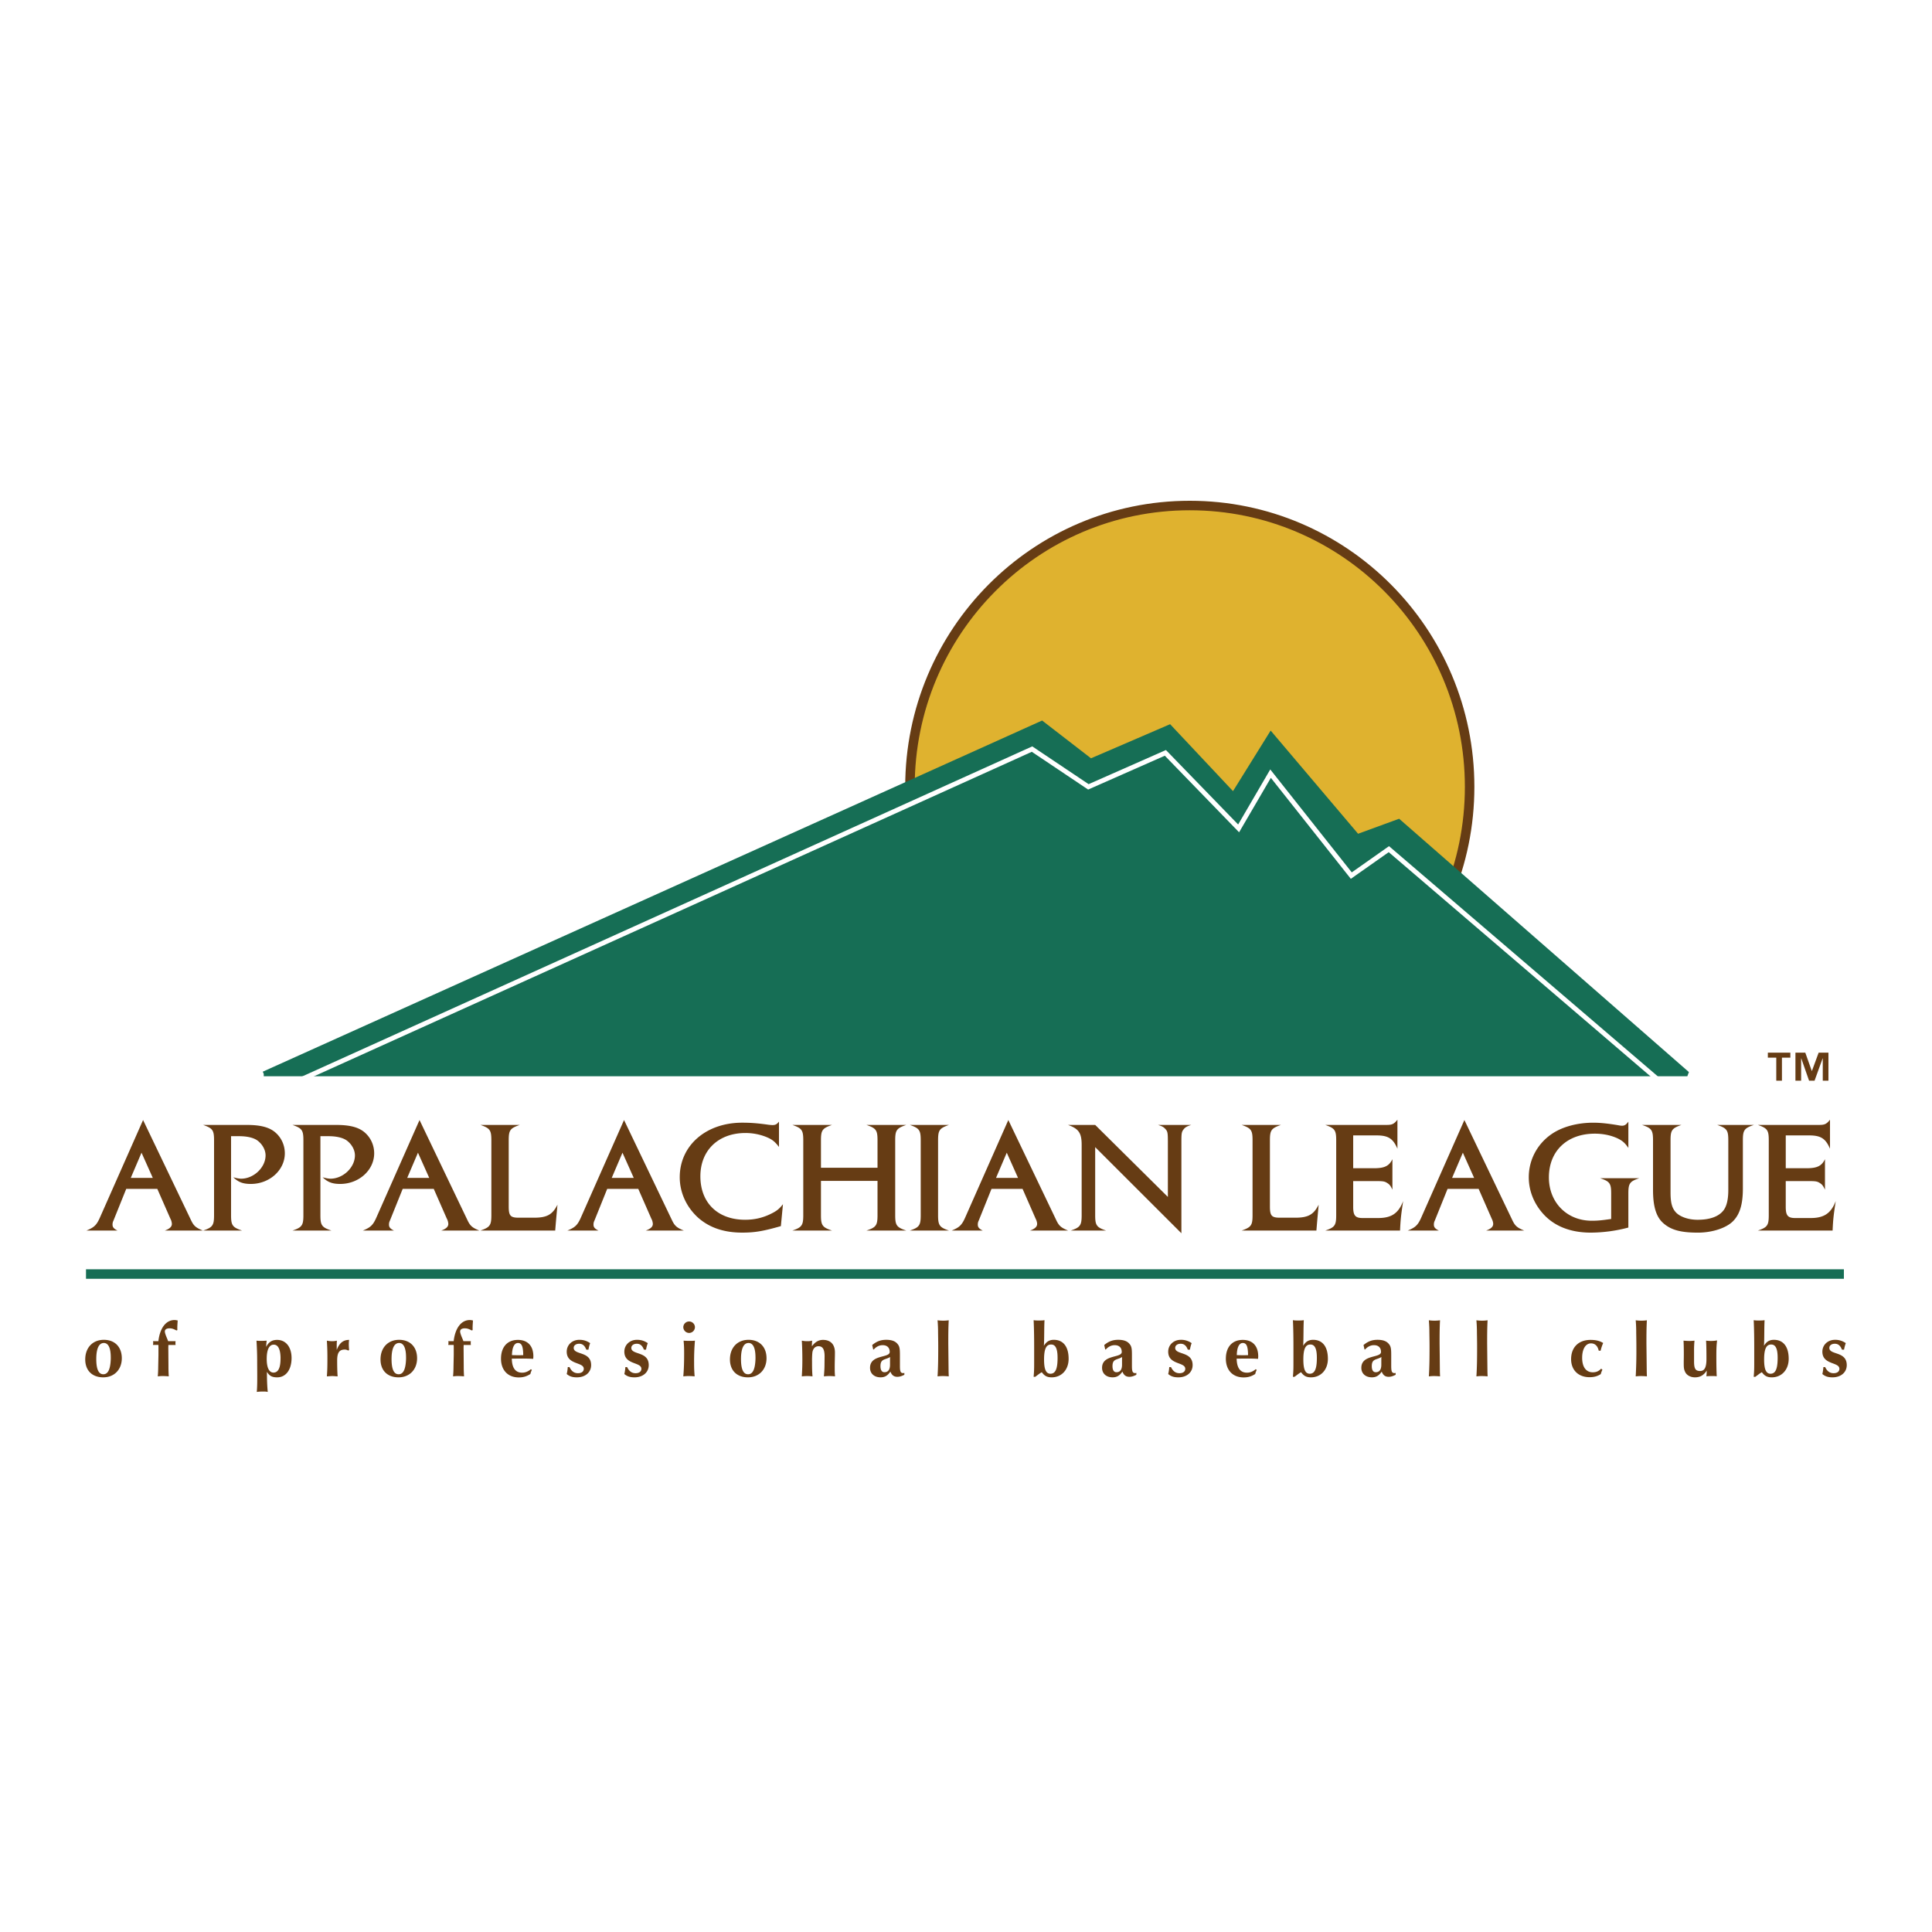 <svg xmlns="http://www.w3.org/2000/svg" width="2500" height="2500" viewBox="0 0 192.756 192.756"><path fill-rule="evenodd" clip-rule="evenodd" fill="#fff" d="M0 0h192.756v192.756H0V0z"/><path d="M19.07 121.76c.26.539.467.729 1.177 1.014h-3.808c.484-.174.709-.381.709-.666a1.26 1.26 0 0 0-.156-.537l-1.298-2.959h-3.099l-1.281 3.182a.815.815 0 0 0-.086.395c0 .254.139.412.502.586H8.616c.779-.318 1.021-.539 1.367-1.33l4.292-9.699 4.795 10.014zm-3.825-4.24l-1.125-2.516-1.073 2.516h2.198zM24.056 117.598c1.264 0 2.44-1.123 2.44-2.326 0-.568-.346-1.17-.882-1.533-.381-.238-.987-.381-1.748-.381h-.813v7.881c0 1.012.138 1.217 1.107 1.535h-3.895c.952-.318 1.091-.523 1.091-1.535v-7.469c0-1.014-.139-1.203-1.091-1.535h4.362c1.385 0 2.267.236 2.873.775.589.521.917 1.266.917 2.057 0 1.678-1.523 3.055-3.393 3.055-.779 0-1.246-.174-1.748-.666.312.095.624.142.78.142zM32.97 117.598c1.264 0 2.441-1.123 2.441-2.326 0-.568-.346-1.17-.883-1.533-.38-.238-.986-.381-1.748-.381h-.813v7.881c0 1.012.138 1.217 1.107 1.535H29.18c.952-.318 1.09-.523 1.09-1.535v-7.469c0-1.014-.138-1.203-1.09-1.535h4.362c1.385 0 2.267.236 2.873.775.589.521.917 1.266.917 2.057 0 1.678-1.523 3.055-3.393 3.055-.779 0-1.247-.174-1.749-.666.313.095.624.142.78.142zM46.651 121.76c.26.539.467.729 1.177 1.014H44.02c.484-.174.709-.381.709-.666a1.26 1.26 0 0 0-.156-.537l-1.298-2.959h-3.098l-1.281 3.182a.815.815 0 0 0-.086.395c0 .254.138.412.502.586h-3.116c.779-.318 1.021-.539 1.368-1.33l4.292-9.699 4.795 10.014zm-3.826-4.24l-1.125-2.516-1.073 2.516h2.198zM55.393 122.773h-7.46c.952-.332 1.09-.523 1.09-1.535v-7.469c0-1.014-.138-1.203-1.09-1.535h3.929c-.969.332-1.107.521-1.107 1.535v6.598c0 .934.173 1.123 1.004 1.123h1.523c1.281 0 1.835-.299 2.337-1.297-.105 1.172-.14 1.52-.226 2.58zM67.055 121.76c.26.539.467.729 1.177 1.014h-3.808c.485-.174.71-.381.71-.666a1.26 1.26 0 0 0-.156-.537l-1.298-2.959h-3.098l-1.281 3.182a.816.816 0 0 0-.087.395c0 .254.139.412.502.586h-3.115c.779-.318 1.021-.539 1.367-1.33l4.292-9.699 4.795 10.014zm-3.825-4.24l-1.125-2.516-1.073 2.516h2.198zM77.908 122.33c-1.766.506-2.613.648-3.859.648-1.818 0-3.254-.49-4.379-1.473-1.177-1.059-1.852-2.516-1.852-4.051 0-3.164 2.614-5.443 6.231-5.443.796 0 1.54.049 2.63.207.138.016.312.031.381.031.312 0 .45-.08.658-.348v2.531c-.433-.568-.709-.775-1.35-1.029a5.624 5.624 0 0 0-1.991-.363c-2.7 0-4.5 1.725-4.5 4.32 0 2.658 1.748 4.336 4.466 4.336.883 0 1.679-.174 2.458-.539.657-.316.899-.49 1.315-1.012l-.208 2.185zM81.907 121.238c0 1.012.139 1.217 1.108 1.535h-3.963c.952-.318 1.09-.523 1.09-1.535v-7.469c0-1.014-.138-1.203-1.09-1.535h3.963c-.969.332-1.108.521-1.108 1.535v2.736h5.643v-2.736c0-1.014-.139-1.203-1.108-1.535h3.981c-.969.332-1.108.521-1.108 1.535v7.469c0 1.012.139 1.217 1.108 1.535h-3.981c.969-.318 1.108-.523 1.108-1.535v-3.418h-5.643v3.418zM90.771 122.773c.952-.318 1.09-.523 1.09-1.535v-7.469c0-1.014-.138-1.203-1.09-1.535h3.911c-.951.332-1.09.521-1.09 1.535v7.469c0 1.012.139 1.217 1.09 1.535h-3.911zM105.396 121.76c.26.539.467.729 1.178 1.014h-3.809c.484-.174.709-.381.709-.666 0-.143-.051-.332-.156-.537l-1.297-2.959h-3.098l-1.281 3.182a.804.804 0 0 0-.086.395c0 .254.137.412.5.586h-3.114c.778-.318 1.021-.539 1.367-1.33l4.292-9.699 4.795 10.014zm-3.826-4.24l-1.125-2.516-1.072 2.516h2.197zM116.518 113.832c0-.807-.035-.965-.242-1.186-.172-.191-.328-.285-.744-.412h3.324c-.416.127-.605.236-.744.412-.209.252-.244.395-.244 1.186v9.209l-8.602-8.592v6.789c0 1.012.139 1.217 1.09 1.535h-3.529c.951-.318 1.09-.523 1.09-1.535v-7.025c0-1.172-.295-1.6-1.367-1.979h2.717l7.252 7.184v-5.586h-.001zM131.338 122.773h-7.461c.953-.332 1.09-.523 1.09-1.535v-7.469c0-1.014-.137-1.203-1.09-1.535h3.93c-.969.332-1.107.521-1.107 1.535v6.598c0 .934.172 1.123 1.004 1.123h1.523c1.279 0 1.834-.299 2.336-1.297-.104 1.172-.139 1.52-.225 2.58zM138.92 118.691c-.156-.334-.26-.492-.451-.619-.328-.221-.432-.236-1.367-.236h-2.094v2.578c0 .855.209 1.109.936 1.109h1.557c1.334 0 2.025-.475 2.492-1.693-.207 1.377-.258 1.803-.311 2.943h-7.461c.953-.318 1.092-.523 1.092-1.535v-7.469c0-1.014-.139-1.203-1.092-1.535h6.111c.553 0 .744-.08 1.09-.521v2.895c-.434-1.014-.918-1.328-2.078-1.328h-2.336v3.275h2.061c1.072 0 1.523-.223 1.852-.902v3.038h-.001zM150.898 121.76c.26.539.469.729 1.178 1.014h-3.809c.484-.174.709-.381.709-.666 0-.143-.051-.332-.154-.537l-1.299-2.959h-3.098l-1.281 3.182a.827.827 0 0 0-.086.395c0 .254.139.412.502.586h-3.115c.777-.318 1.02-.539 1.367-1.33l4.291-9.699 4.795 10.014zm-3.824-4.24l-1.125-2.516-1.074 2.516h2.199zM158.707 122.979c-2.078 0-3.74-.68-4.848-1.994-.865-1.012-1.332-2.246-1.332-3.529 0-1.725.83-3.307 2.268-4.303 1.055-.729 2.561-1.141 4.17-1.141.693 0 1.455.08 2.492.254.139.031.277.047.381.047.244 0 .416-.109.625-.41v2.627c-.33-.492-.59-.713-1.039-.936-.658-.314-1.455-.488-2.303-.488-2.77 0-4.586 1.725-4.586 4.365 0 2.502 1.799 4.322 4.275 4.322.57 0 .951-.033 1.938-.176v-2.547c0-.998-.139-1.203-1.107-1.52h3.912c-.953.316-1.09.521-1.09 1.52v3.402a14.787 14.787 0 0 1-3.756.507zM167.76 112.234c-.951.332-1.09.521-1.09 1.535v5.174c0 1.107.156 1.646.605 2.088.451.412 1.246.666 2.096.666 1.244 0 2.145-.332 2.613-.98.293-.412.449-1.061.449-1.994v-4.953c0-1.014-.139-1.203-1.107-1.535h3.668c-.969.316-1.107.521-1.107 1.535v4.811c0 1.551-.293 2.562-.986 3.26-.674.68-2.076 1.139-3.496 1.139-1.73 0-2.717-.268-3.496-.98-.676-.617-.986-1.646-.986-3.275v-4.953c0-1.014-.139-1.219-1.092-1.535h3.929v-.003zM182.076 118.691c-.156-.334-.26-.492-.449-.619-.33-.221-.434-.236-1.369-.236h-2.094v2.578c0 .855.209 1.109.936 1.109h1.557c1.334 0 2.025-.475 2.494-1.693-.209 1.377-.262 1.803-.312 2.943h-7.459c.951-.318 1.09-.523 1.09-1.535v-7.469c0-1.014-.139-1.203-1.09-1.535h6.109c.553 0 .744-.08 1.09-.521v2.895c-.434-1.014-.918-1.328-2.076-1.328h-2.338v3.275h2.061c1.072 0 1.523-.223 1.852-.902v3.038h-.002z" fill-rule="evenodd" clip-rule="evenodd" fill="#663c14"/><path d="M90.787 78.505c0-15.502 12.5-28.069 27.918-28.069 15.42 0 27.92 12.566 27.92 28.069 0 15.502-12.5 28.069-27.92 28.069-15.418 0-27.918-12.567-27.918-28.069z" fill-rule="evenodd" clip-rule="evenodd" fill="#dfb22f" stroke="#663c14" stroke-width=".948" stroke-miterlimit="2.613"/><path fill-rule="evenodd" clip-rule="evenodd" fill="#166e55" stroke="#166e55" stroke-width=".474" stroke-miterlimit="2.613" d="M26.313 107.139h142.033l-28.803-25.182-4.121 1.506-8.619-10.172-3.748 6.028-6.371-6.782-7.87 3.391-4.873-3.767-77.628 34.978z"/><path fill="none" stroke="#fff" stroke-width=".474" stroke-miterlimit="2.613" d="M28.375 108.457l74.592-33.72 5.621 3.768 7.682-3.391 7.308 7.535 3.186-5.463 8.056 10.173 3.748-2.638 27.715 23.736"/><path d="M10.302 137.418c-1.109 0-1.798-.686-1.798-1.785 0-1.176.742-1.959 1.858-1.959 1.094 0 1.791.715 1.791 1.838 0 1.131-.757 1.906-1.851 1.906zm.749-1.996c0-.928-.24-1.432-.689-1.432-.494 0-.757.557-.757 1.604 0 1.01.232 1.516.705 1.516.472 0 .711-.506.742-1.559v-.129h-.001zM17.519 133.811c-.015.105-.015.143-.015.195 0 .061.007.121.015.182h-.72c0 .143-.007.225-.007.248 0 .172.007.451.007.82l.008 1.025c0 .414.007.594.03 1.039a6.304 6.304 0 0 0-.615-.031c-.187 0-.27.008-.479.031.029-.393.037-.498.044-1.086l.022-1.055v-.805l-.007-.188h-.54c.015-.092.023-.137.023-.213 0-.082-.008-.098-.023-.164h.54c.15-1.311.757-2.109 1.611-2.109.097 0 .165.014.315.045-.015.256-.038.512-.038.768 0 .031 0 .092.008.189l-.098.037c-.292-.158-.464-.211-.689-.211-.292 0-.464.113-.464.309 0 .24.24.715.329.973h.743v.001zM26.047 133.779c.21 0 .337-.008.562-.021-.03.203-.037.264-.052.625.247-.49.584-.701 1.094-.701.869 0 1.438.715 1.438 1.809 0 1.174-.569 1.928-1.438 1.928-.502 0-.771-.143-1.019-.551 0 .672.015 1.342.082 2.004-.195-.037-.255-.037-.457-.037-.247 0-.39.008-.637.037.045-.527.045-1.047.045-1.574l-.007-1.318c0-.902-.015-1.271-.067-2.221.195.02.262.02.456.02zm1.26.377c-.45 0-.697.504-.697 1.416 0 .889.24 1.371.674 1.371.705 0 .705-1.047.705-1.529-.024-.828-.256-1.258-.682-1.258zM34.801 134.141c0 .137.007.248.03.543l-.082.061c-.158-.076-.232-.098-.36-.098-.532 0-.75.309-.75 1.076 0 .535.008 1.07.045 1.598-.179-.008-.352-.031-.531-.031-.127 0-.203.008-.54.031.038-.535.053-.896.053-1.793 0-.723-.015-1.092-.053-1.77.262.045.367.053.517.053.172 0 .262-.008.48-.053-.015.24-.015.309-.015.646v.279c.232-.602.569-1.002 1.236-1.002a3.09 3.09 0 0 0-.03.46zM39.762 137.418c-1.109 0-1.798-.686-1.798-1.785 0-1.176.742-1.959 1.858-1.959 1.094 0 1.791.715 1.791 1.838 0 1.131-.757 1.906-1.851 1.906zm.749-1.996c0-.928-.24-1.432-.689-1.432-.494 0-.757.557-.757 1.604 0 1.01.232 1.516.705 1.516s.711-.506.742-1.559v-.129h-.001zM46.979 133.811c-.015.105-.015.143-.015.195 0 .061.007.121.015.182h-.72c0 .143-.007.225-.007.248 0 .172.007.451.007.82l.008 1.025c0 .414.007.594.03 1.039a6.304 6.304 0 0 0-.615-.031c-.187 0-.27.008-.479.031.03-.393.038-.498.045-1.086l.023-1.055v-.805l-.008-.188h-.54c.015-.092.023-.137.023-.213 0-.082-.008-.098-.023-.164h.54c.15-1.311.757-2.109 1.611-2.109.097 0 .165.014.315.045-.015.256-.038.512-.038.768 0 .031 0 .092.007.189l-.097.037c-.292-.158-.465-.211-.689-.211-.292 0-.464.113-.464.309 0 .24.239.715.329.973h.742v.001zM53.064 136.68c-.075.15-.098.211-.15.406-.382.242-.719.34-1.154.34-1.086 0-1.775-.725-1.775-1.869 0-1.168.637-1.875 1.686-1.875.981 0 1.543.604 1.543 1.643 0 .066-.007.121-.015.248a18.252 18.252 0 0 0-1.131-.029c-.337 0-.667.008-1.004.008.015.926.36 1.4 1.034 1.4.308 0 .592-.113.869-.348l.097.076zm-1.386-2.69c-.367 0-.584.445-.6 1.213.187 0 .375.008.562.008.187 0 .375 0 .562-.008-.007-.873-.149-1.213-.524-1.213zM58.497 134.66c-.158-.414-.382-.594-.711-.594-.322 0-.547.166-.547.414 0 .73 1.738.309 1.738 1.717 0 .723-.584 1.221-1.423 1.221-.442 0-.742-.098-1.012-.332a4 4 0 0 0 .105-.693h.172c.202.422.472.611.847.611.352 0 .577-.166.577-.438 0-.699-1.701-.377-1.701-1.709 0-.678.54-1.184 1.259-1.184.412 0 .727.098 1.079.332-.082.227-.12.377-.172.654h-.211v.001zM64.245 134.66c-.158-.414-.382-.594-.711-.594-.322 0-.547.166-.547.414 0 .73 1.738.309 1.738 1.717 0 .723-.584 1.221-1.423 1.221-.442 0-.742-.098-1.011-.332.052-.227.082-.398.104-.693h.172c.202.422.472.611.847.611.352 0 .577-.166.577-.438 0-.699-1.7-.377-1.7-1.709 0-.678.539-1.184 1.258-1.184.412 0 .727.098 1.079.332a3.65 3.65 0 0 0-.173.654h-.21v.001zM69.334 132.4a.585.585 0 0 1-.577.588.587.587 0 0 1-.584-.588.581.581 0 0 1 1.161 0zm-.472 1.379c.203 0 .27 0 .472-.021a23.621 23.621 0 0 0-.083 2.176c0 .535.008.762.053 1.387a5.283 5.283 0 0 0-.607-.031c-.225 0-.3.008-.524.031.067-.754.083-1.516.083-2.275 0-.551-.008-.791-.053-1.287.292.02.442.02.659.02zM74.625 137.418c-1.109 0-1.798-.686-1.798-1.785 0-1.176.742-1.959 1.858-1.959 1.094 0 1.791.715 1.791 1.838 0 1.131-.757 1.906-1.851 1.906zm.75-1.996c0-.928-.24-1.432-.689-1.432-.494 0-.757.557-.757 1.604 0 1.01.232 1.516.705 1.516s.711-.506.742-1.559v-.129h-.001zM80.553 133.811c.188 0 .27-.008.479-.053-.022.195-.022.232-.03.564.322-.438.674-.641 1.109-.641.764 0 1.191.459 1.191 1.258 0 .467-.022.934-.022 1.402 0 .443 0 .557.03.979a5.024 5.024 0 0 0-1.109 0c.053-.678.06-.896.06-1.244l.008-.76c0-.693-.188-1.002-.607-1.002-.337 0-.569.248-.615.662a8.342 8.342 0 0 0-.029.891c0 .707.007.963.045 1.453a4.274 4.274 0 0 0-.51-.031c-.202 0-.3.008-.555.031.038-.693.053-1.055.053-1.635 0-.641-.015-1.289-.053-1.928.249.046.353.054.555.054zM90.228 137.162c-.277.143-.494.203-.697.203-.345 0-.554-.158-.697-.52-.277.406-.555.572-.981.572-.629 0-1.049-.377-1.049-.949 0-1.355 1.963-.957 1.963-1.582 0-.43-.262-.678-.705-.678-.33 0-.637.15-.884.43h-.06l-.097-.445c.449-.369.854-.52 1.401-.52.509 0 .862.121 1.086.369.232.256.277.451.277 1.137v1.102c0 .564.067.715.337.715.038 0 .052-.008.105-.023v.189h.001zm-2.383-.867c0 .4.135.611.397.611.367 0 .555-.258.555-.746v-.346c0-.145 0-.279.007-.424-.471.303-.959.145-.959.905zM94.132 131.762c.188 0 .292-.008.524-.037-.045.775-.045 1.551-.045 2.326l.015 1.379.015 1.438.015.453a5.739 5.739 0 0 0-.607-.031 4.02 4.02 0 0 0-.509.031c.06-.941.067-1.891.067-2.832 0-.361 0-.58-.015-1.492a14.26 14.26 0 0 0-.052-1.271 4.2 4.2 0 0 0 .592.036zM103.619 131.746c.285 0 .383 0 .592-.031-.045.852-.014 1.703-.061 2.555.248-.414.549-.596.99-.596.943 0 1.477.686 1.477 1.898 0 1.084-.697 1.846-1.688 1.846-.449 0-.719-.137-.988-.512-.24.127-.441.309-.66.459h-.156c.045-.543.053-.717.053-1.402v-1.469c0-.926-.008-1.852-.053-2.779.209.031.27.031.494.031zm1.895 3.721c0-.904-.201-1.326-.643-1.326-.496 0-.705.453-.705 1.5 0 .979.195 1.416.637 1.416.486 0 .705-.461.711-1.521v-.069zM113.375 137.162c-.277.143-.494.203-.695.203-.344 0-.555-.158-.697-.52-.277.406-.555.572-.98.572-.631 0-1.049-.377-1.049-.949 0-1.355 1.963-.957 1.963-1.582 0-.43-.262-.678-.705-.678-.33 0-.637.15-.885.43h-.059l-.098-.445c.449-.369.854-.52 1.4-.52.51 0 .861.121 1.086.369.232.256.277.451.277 1.137v1.102c0 .564.068.715.338.715.037 0 .053-.008.104-.023v.189zm-2.381-.867c0 .4.135.611.396.611.367 0 .555-.258.555-.746v-.346c0-.145 0-.279.008-.424-.473.303-.959.145-.959.905zM118.51 134.66c-.158-.414-.383-.594-.713-.594-.322 0-.547.166-.547.414 0 .73 1.738.309 1.738 1.717 0 .723-.584 1.221-1.424 1.221-.441 0-.74-.098-1.012-.332.053-.227.084-.398.105-.693h.172c.203.422.473.611.848.611.352 0 .576-.166.576-.438 0-.699-1.701-.377-1.701-1.709 0-.678.541-1.184 1.26-1.184a1.8 1.8 0 0 1 1.078.332 3.74 3.74 0 0 0-.172.654h-.208v.001zM125.381 136.68c-.074.15-.098.211-.15.406-.381.242-.719.34-1.152.34-1.088 0-1.775-.725-1.775-1.869 0-1.168.637-1.875 1.684-1.875.982 0 1.545.604 1.545 1.643 0 .066-.008.121-.016.248a18.209 18.209 0 0 0-1.131-.029c-.338 0-.668.008-1.004.008.016.926.359 1.4 1.033 1.4.307 0 .592-.113.869-.348l.097.076zm-1.387-2.69c-.365 0-.584.445-.598 1.213.186 0 .373.008.561.008s.375 0 .562-.008c-.007-.873-.15-1.213-.525-1.213zM129.488 131.746c.285 0 .381 0 .592-.031-.045.852-.016 1.703-.061 2.555.248-.414.547-.596.988-.596.945 0 1.477.686 1.477 1.898 0 1.084-.697 1.846-1.686 1.846-.449 0-.719-.137-.988-.512-.24.127-.443.309-.66.459h-.156c.045-.543.053-.717.053-1.402v-1.469c0-.926-.008-1.852-.053-2.779.209.031.27.031.494.031zm1.895 3.721c0-.904-.201-1.326-.645-1.326-.494 0-.703.453-.703 1.5 0 .979.195 1.416.637 1.416.486 0 .705-.461.711-1.521v-.069zM139.244 137.162c-.275.143-.494.203-.695.203-.346 0-.555-.158-.697-.52-.277.406-.555.572-.98.572-.631 0-1.051-.377-1.051-.949 0-1.355 1.963-.957 1.963-1.582 0-.43-.262-.678-.703-.678-.33 0-.637.15-.885.43h-.059l-.098-.445c.449-.369.854-.52 1.4-.52.51 0 .861.121 1.086.369.232.256.277.451.277 1.137v1.102c0 .564.068.715.338.715.037 0 .053-.008.104-.023v.189zm-2.381-.867c0 .4.135.611.396.611.367 0 .555-.258.555-.746v-.346c0-.145 0-.279.008-.424-.472.303-.959.145-.959.905zM143.148 131.762c.188 0 .293-.008.525-.037-.045.775-.045 1.551-.045 2.326l.016 1.379.014 1.438.016.453a5.739 5.739 0 0 0-.607-.031c-.201 0-.283.008-.51.031.061-.941.068-1.891.068-2.832 0-.361 0-.58-.016-1.492a13.84 13.84 0 0 0-.053-1.271c.256.028.339.036.592.036zM147.893 131.762c.188 0 .293-.008.525-.037-.045.775-.045 1.551-.045 2.326l.014 1.379.016 1.438.016.453a5.765 5.765 0 0 0-.607-.031c-.203 0-.285.008-.51.031.061-.941.068-1.891.068-2.832 0-.361 0-.58-.016-1.492a14.595 14.595 0 0 0-.053-1.271 4.2 4.2 0 0 0 .592.036zM159.506 134.76c-.104-.475-.373-.732-.771-.732-.539 0-.883.566-.883 1.439 0 .92.389 1.447 1.062 1.447.346 0 .592-.107.832-.363l.127.105a2.285 2.285 0 0 0-.164.438c-.322.211-.674.309-1.115.309-1.117 0-1.844-.707-1.844-1.799 0-1.184.742-1.922 1.939-1.922.518 0 .906.09 1.26.309a4.355 4.355 0 0 0-.256.77h-.187v-.001zM163.787 131.762c.186 0 .291-.008.523-.037-.045.775-.045 1.551-.045 2.326l.016 1.379.016 1.438.014.453a5.739 5.739 0 0 0-.607-.031c-.201 0-.283.008-.508.031a45.36 45.36 0 0 0 .066-2.832c0-.361 0-.58-.016-1.492a13.94 13.94 0 0 0-.051-1.271c.254.028.336.036.592.036zM168.566 133.787c.203 0 .285-.008.494-.029a9.654 9.654 0 0 0-.043 1.055v1.023c0 .723.141.949.605.949.443 0 .631-.361.631-1.205 0-.701-.008-1.387-.039-1.822.232.021.322.029.488.029.254 0 .373-.016.613-.053-.061.512-.074.844-.074 1.65 0 .857.014 1.445.037 1.928-.172-.023-.232-.023-.434-.023-.24 0-.361 0-.6.023.029-.234.029-.309.037-.572-.293.467-.66.678-1.176.678-.443 0-.824-.211-.975-.535-.119-.248-.143-.385-.143-.889 0-.287.008-.557.008-.844 0-.648-.008-.994-.029-1.393.28.022.391.03.6.03zM175.461 131.746c.285 0 .383 0 .592-.031-.045.852-.014 1.703-.059 2.555.246-.414.547-.596.988-.596.943 0 1.477.686 1.477 1.898 0 1.084-.697 1.846-1.686 1.846-.449 0-.721-.137-.99-.512-.238.127-.441.309-.658.459h-.158c.045-.543.053-.717.053-1.402v-1.469c0-.926-.008-1.852-.053-2.779.211.031.269.031.494.031zm1.896 3.721c0-.904-.203-1.326-.645-1.326-.494 0-.705.453-.705 1.5 0 .979.195 1.416.637 1.416.488 0 .705-.461.713-1.521v-.069zM183.773 134.66c-.158-.414-.383-.594-.713-.594-.322 0-.547.166-.547.414 0 .73 1.738.309 1.738 1.717 0 .723-.584 1.221-1.424 1.221-.441 0-.74-.098-1.01-.332.051-.227.08-.398.104-.693h.172c.203.422.473.611.848.611.352 0 .576-.166.576-.438 0-.699-1.699-.377-1.699-1.709 0-.678.539-1.184 1.258-1.184a1.8 1.8 0 0 1 1.078.332 3.74 3.74 0 0 0-.172.654h-.209v.001z" fill-rule="evenodd" clip-rule="evenodd" fill="#663c14"/><path fill="none" stroke="#166e55" stroke-width=".948" stroke-miterlimit="2.613" d="M8.58 127.111h175.385"/><path d="M178.623 105.521h-.838v2.297h-.566v-2.297h-.84v-.498h2.244v.498zm3.801 2.297h-.566v-2.223h-.014l-.805 2.223h-.549l-.777-2.223h-.014v2.223h-.568v-2.795h.984l.646 1.826h.014l.672-1.826h.977v2.795z" fill-rule="evenodd" clip-rule="evenodd" fill="#663c14"/></svg>